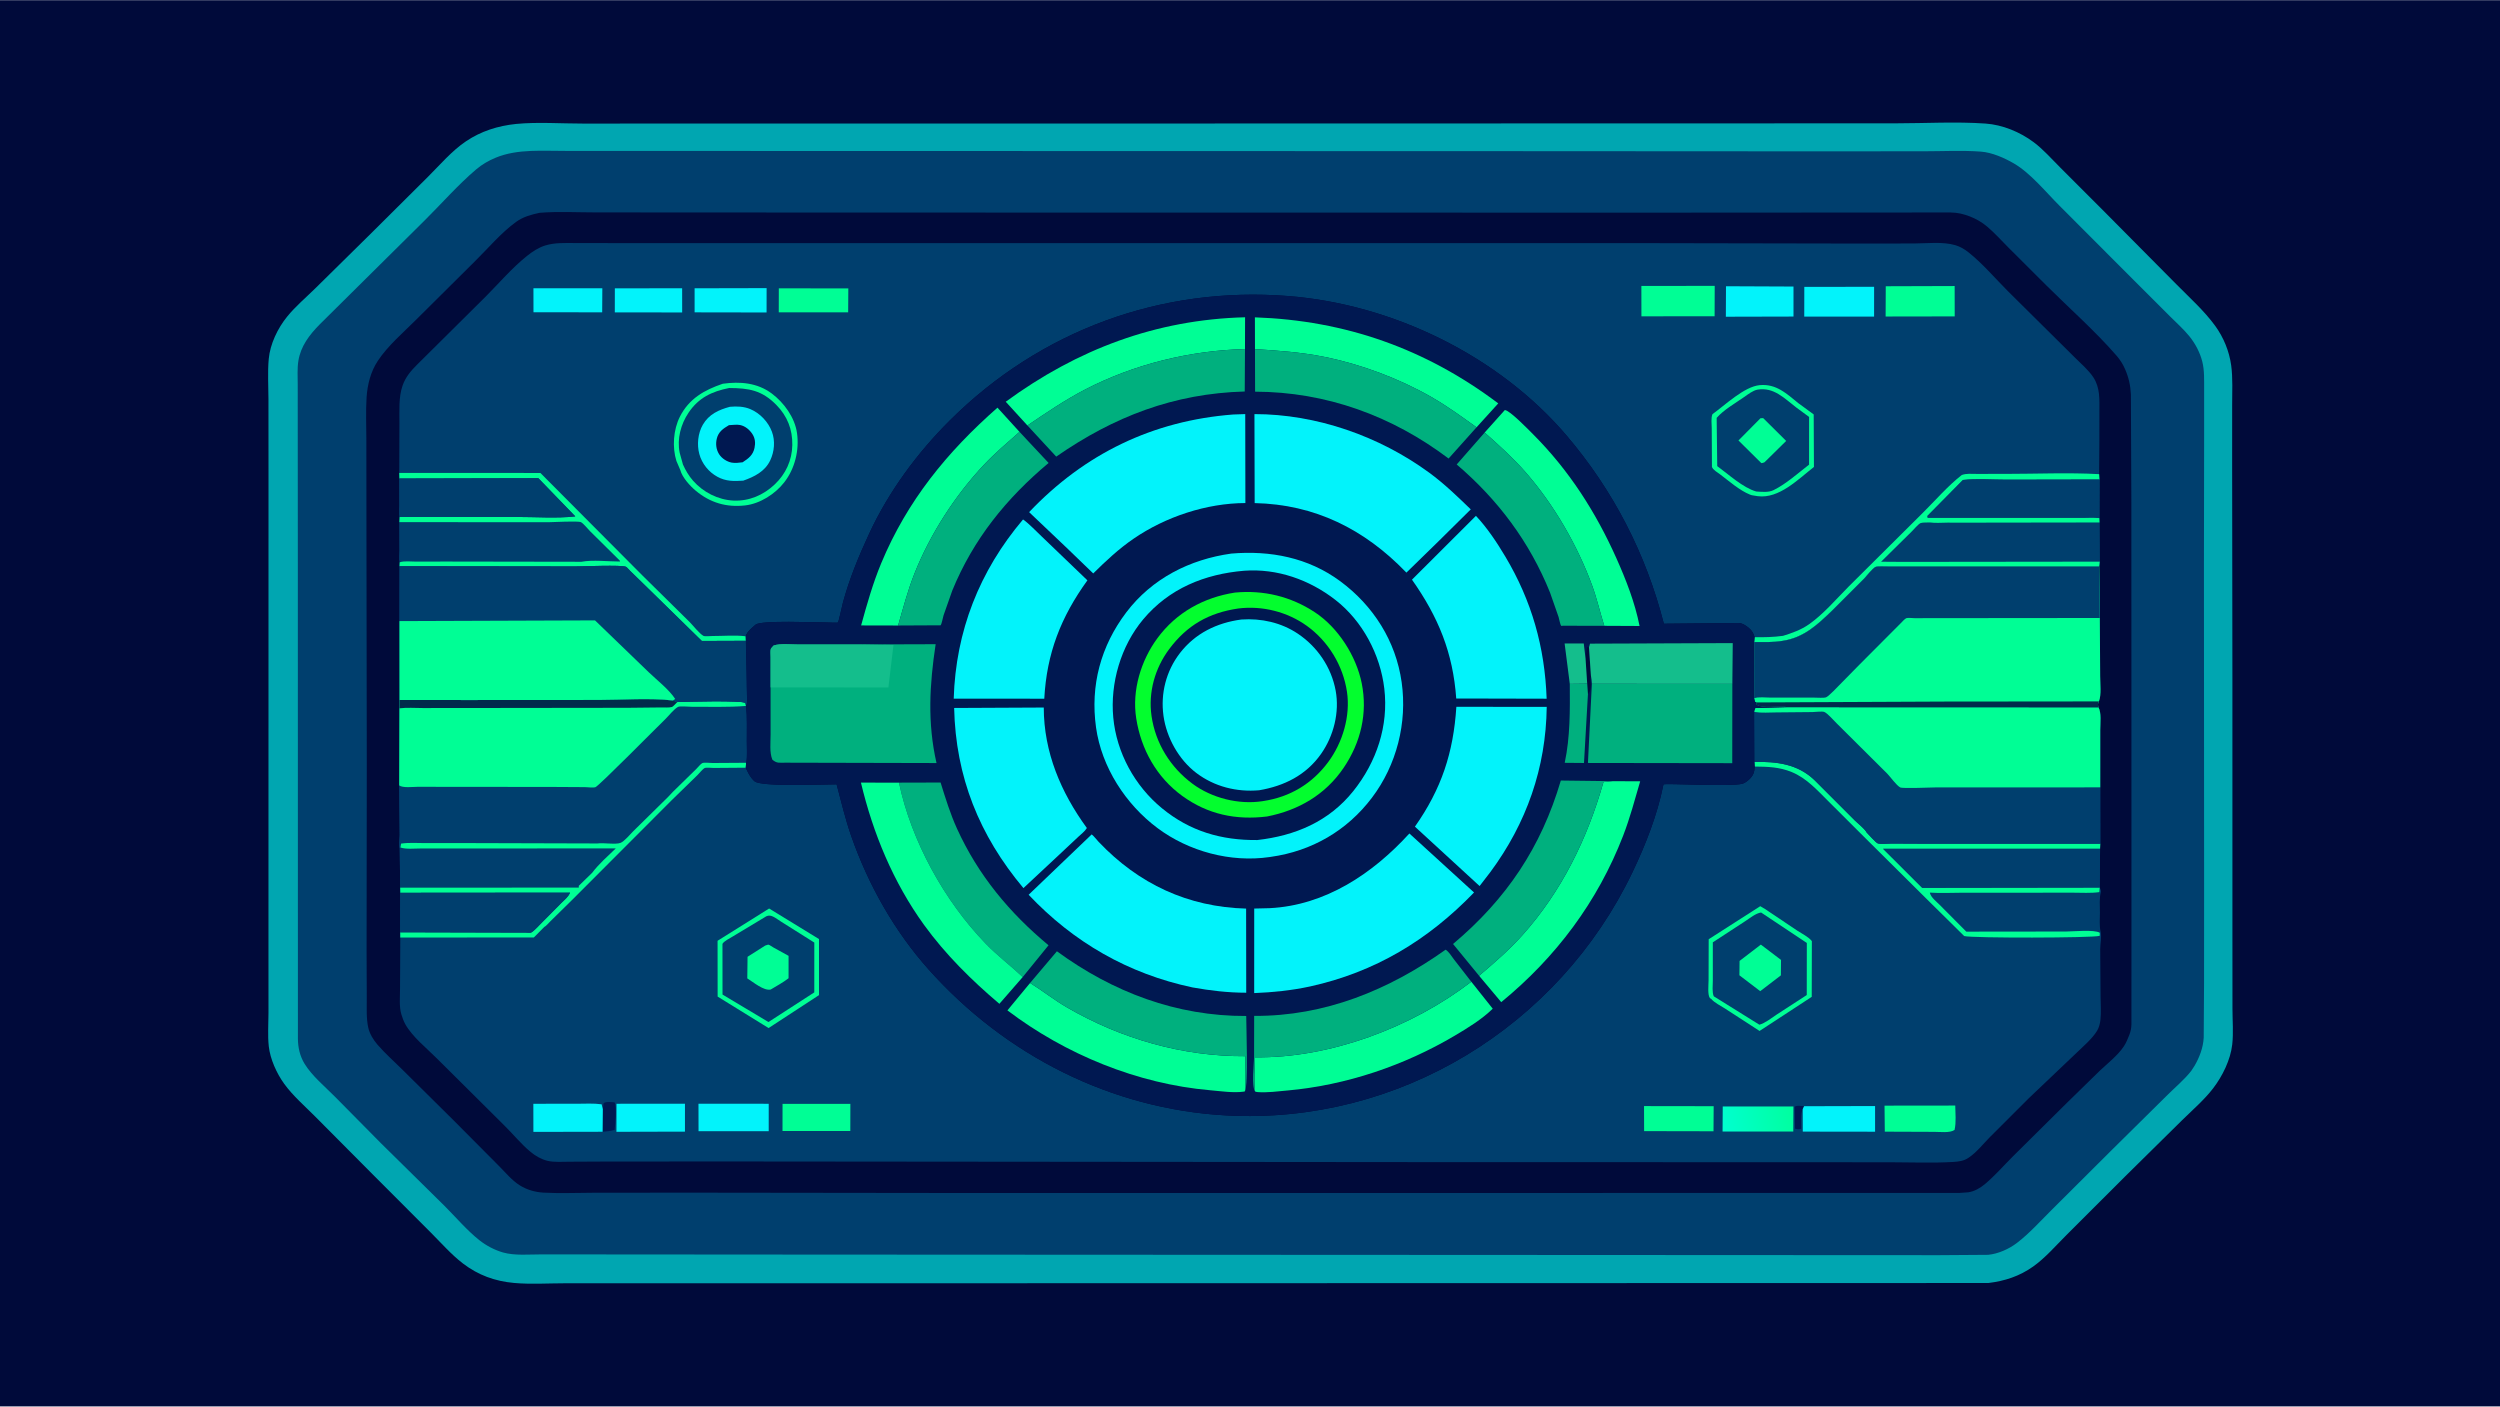 <svg version="1.1" xmlns="http://www.w3.org/2000/svg" style="display: block;" viewBox="0 0 2048 1152" width="1820" height="1024">
<defs>
	<linearGradient id="Gradient1" gradientUnits="userSpaceOnUse" x1="1467.26" y1="910.245" x2="1412.74" y2="921.755">
		<stop class="stop0" offset="0" stop-opacity="1" stop-color="rgb(0,255,160)"/>
		<stop class="stop1" offset="1" stop-opacity="1" stop-color="rgb(0,255,206)"/>
	</linearGradient>
</defs>
<path transform="translate(0,0)" fill="rgb(0,10,58)" d="M -0 -0 L 2048 0 L 2048 1152 L -0 1152 L -0 -0 z"/>
<path transform="translate(0,0)" fill="rgb(0,166,177)" d="M 422.771 101.391 C 440.429 99.684 459.744 101.112 477.587 101.096 L 590.997 101.058 L 954.023 101.041 L 1407.37 100.933 L 1552.8 100.892 C 1576.99 100.88 1602.41 99.387 1626.48 101.075 C 1640.52 102.059 1654.8 107.983 1665.98 116.341 C 1673.84 122.22 1680.65 130.021 1687.61 136.956 L 1725.4 174.787 L 1782.76 232.616 C 1793.53 243.552 1805.75 254.46 1814.75 266.89 C 1821.6 276.349 1826.21 287.611 1827.79 299.182 C 1829.21 309.64 1828.58 320.942 1828.59 331.513 L 1828.58 383.685 L 1828.79 557.077 L 1828.8 766.399 L 1828.84 826.348 C 1828.85 835.846 1829.7 846.032 1828.66 855.425 C 1827.25 868.088 1820.65 881.449 1812.95 891.475 C 1805.76 900.848 1796.06 909.174 1787.64 917.471 L 1741.22 963.283 L 1692.89 1011.55 C 1684.23 1020.18 1675.51 1030.36 1665.52 1037.43 C 1654.28 1045.39 1642.35 1049.25 1628.84 1050.91 L 808.955 1051.09 L 545.498 1051.11 L 462.797 1051.12 C 449.165 1051.13 434.736 1052.08 421.179 1050.86 C 405.436 1049.44 391.753 1044.48 379.184 1034.86 C 369.771 1027.66 361.353 1018.01 352.959 1009.63 L 305.502 962.098 L 258.43 914.755 C 249.911 906.161 239.855 897.474 232.767 887.656 C 226.613 879.132 221.327 867.457 220.182 857 C 219.205 848.079 219.942 838.466 219.938 829.456 L 219.925 775.104 L 219.942 595.788 L 219.956 389.905 L 219.916 326.842 C 219.902 316.088 219.166 304.677 220.143 293.984 C 221.277 281.579 227.494 268.783 235.233 259.234 C 242.052 250.819 250.674 243.57 258.393 235.977 L 304.275 190.747 L 350.664 144.627 C 360.501 134.811 370.136 123.432 381.677 115.648 C 394.11 107.262 407.939 102.94 422.771 101.391 z"/>
<path transform="translate(0,0)" fill="rgb(0,63,110)" d="M 464.929 123.496 L 1222.74 123.68 L 1486.93 123.838 L 1576.42 123.784 C 1591.67 123.779 1607.68 122.909 1622.88 124.076 C 1631.96 124.774 1642.05 129.251 1649.8 133.759 C 1663.5 141.73 1676.04 157.329 1687.26 168.515 L 1748.49 229.878 L 1777.62 258.982 C 1782.91 264.28 1788.86 269.54 1793.56 275.359 C 1798.41 281.363 1802.2 288.56 1804.11 296.056 C 1805.98 303.428 1805.57 311.313 1805.63 318.872 L 1805.63 355.321 L 1805.47 463.222 L 1805.61 723.623 L 1805.56 805.386 L 1805.28 849.906 C 1804.85 858.052 1801.84 865.977 1797.77 872.978 L 1795.02 877.184 C 1789.5 884.238 1781.92 890.546 1775.55 896.896 L 1730.08 941.834 L 1680.44 991.293 C 1671.37 1000.3 1662.35 1010.4 1652.18 1018.14 C 1645.65 1023.11 1636.85 1027.01 1628.65 1027.81 L 1588.5 1028.1 L 666.16 1027.62 L 496.879 1027.49 L 443.889 1027.45 C 433.835 1027.42 421.629 1028.66 411.993 1025.86 C 405.134 1023.87 398.356 1020.3 392.747 1015.87 C 382.661 1007.91 373.365 996.932 364.211 987.784 L 311.933 936.252 L 274.403 898.287 C 266.172 889.982 255.61 881.251 249.531 871.35 C 245.702 865.113 244.095 858.046 244.044 850.781 L 243.985 460.316 L 243.906 346.764 L 243.891 314.817 C 243.89 308.53 243.427 301.755 244.416 295.543 C 246.356 283.353 253.541 274.093 261.943 265.564 L 347.54 180.763 C 361.53 166.94 375.228 151.19 390.181 138.538 C 394.913 134.534 400.218 131.486 405.934 129.102 C 424.215 121.477 445.402 123.641 464.929 123.496 z"/>
<path transform="translate(0,0)" fill="rgb(0,10,58)" d="M 442.004 174.198 C 456.884 172.946 472.444 173.849 487.389 173.857 L 575.304 173.924 L 848.575 174.007 L 1354.33 174.068 L 1597.94 173.921 C 1603.7 174.007 1608.38 175.13 1613.74 177.172 C 1618.7 179.061 1623.68 181.964 1627.75 185.383 C 1633.88 190.541 1639.5 196.856 1645.17 202.535 L 1676.46 233.754 C 1695.4 252.599 1716.35 271.03 1733.84 291.184 C 1736.83 294.626 1739.01 298.054 1740.84 302.227 C 1743.75 308.85 1745.32 315.714 1745.63 322.939 L 1746.01 410.997 L 1746.06 576.861 L 1746.09 752.091 L 1746.06 839.164 C 1745.96 842.199 1745.46 844.879 1744.32 847.706 C 1743.02 850.917 1741.82 854.066 1739.89 856.97 C 1734.83 864.577 1726.7 870.811 1720.07 877.069 L 1693.18 903.353 L 1649.06 947.077 C 1641.55 954.564 1634.28 962.958 1626.18 969.77 C 1622.28 973.044 1617.6 975.792 1612.5 976.592 L 1605.25 977.107 L 802.679 977.192 L 567.174 976.894 L 486.699 976.954 C 473.033 976.959 459.008 977.626 445.375 976.872 C 438.441 976.489 431.854 974.634 425.923 970.965 C 419.324 966.883 413.992 960.229 408.511 954.791 L 371.372 917.443 L 329.684 876.152 C 322.906 869.419 315.427 862.798 309.183 855.586 C 305.837 851.72 302.762 846.666 301.66 841.646 C 299.965 833.925 300.506 825.239 300.457 817.358 L 300.306 778.936 L 300.474 626.071 L 300.183 423.685 L 300.122 360.033 C 300.121 348.59 299.568 336.81 300.304 325.401 C 300.981 314.897 303.663 304.27 309.548 295.41 C 317.732 283.086 329.972 272.657 340.412 262.233 L 388.745 214.224 C 399.73 203.461 410.386 190.588 422.842 181.601 C 428.589 177.455 435.194 175.642 442.004 174.198 z"/>
<path transform="translate(0,0)" fill="rgb(0,63,110)" d="M 327.289 573.289 L 383.902 573.331 L 490.466 573.264 C 510.091 573.261 531.859 571.45 551.304 573.699 L 554.835 574.972 C 562.072 574.599 607.958 573.432 610.729 575.724 L 611.12 578.162 C 612.033 587.84 611.696 597.689 611.688 607.409 C 611.684 613.043 612.254 619.215 611.221 624.732 L 610.913 628.76 C 612.724 632.734 614.418 636.42 617.651 639.447 L 618.097 639.859 C 623.173 644.607 675.138 642.398 685.34 642.383 C 689.117 656.574 692.503 670.963 697.358 684.845 C 711.254 724.582 732.687 762.656 760.775 794.102 C 823.458 864.278 910.195 908.474 1004.56 913.621 C 1145.32 921.299 1276.65 841.171 1337.34 714.326 C 1348.02 691.989 1357.69 667.391 1362.58 643.068 C 1362.62 642.865 1362.55 642.603 1362.7 642.459 C 1363.87 641.329 1418.08 644.546 1427.42 641.883 C 1429.38 641.326 1431.49 639.688 1432.96 638.316 C 1436.31 635.193 1437.31 632.298 1437.43 627.817 L 1437.22 624.029 L 1437.02 583.035 C 1437.07 581.78 1437.46 580.985 1438 579.863 L 1464.03 579.155 L 1718.97 579.246 C 1721.67 583.47 1720.49 592.581 1720.52 597.812 L 1720.51 644.867 L 1720.57 691.065 L 1720.37 695.196 L 1720.08 726.935 C 1720.49 728.036 1721.36 729.468 1721.04 730.588 C 1719.63 735.614 1720.27 741.962 1720.26 747.188 C 1720.25 752.306 1719.65 758.314 1720.85 763.291 C 1721.81 767.253 1720.46 773.28 1720.49 777.624 L 1720.78 816.145 C 1720.82 822.368 1721.36 829.188 1720.68 835.328 C 1720.34 838.413 1719.48 841.783 1717.83 844.44 C 1713.69 851.093 1706.7 856.884 1701.1 862.346 L 1661.93 899.603 L 1630.14 931.357 C 1624.88 936.702 1619.2 943.875 1613 948.046 L 1612.49 948.398 C 1608.7 950.968 1604.37 951.472 1599.91 951.735 C 1583 952.734 1565.62 951.985 1548.64 951.979 L 1453.86 951.928 L 1164.8 951.861 L 608.442 951.345 L 500.183 951.374 L 466.84 951.538 C 461.177 951.556 453.995 952.12 448.507 950.801 C 443.5 949.598 438.681 946.815 434.738 943.568 C 426.934 937.141 420.439 928.993 413.216 921.906 L 358.038 867.075 C 349.691 858.675 337.799 849.261 332.022 838.888 C 330.612 836.355 329.695 833.689 328.832 830.935 C 326.835 824.557 327.725 816.135 327.713 809.417 L 327.924 767.886 L 327.897 763.601 L 327.978 731.228 L 327.847 727.048 L 327.456 694.834 C 326.486 692.679 327.438 686.643 327.439 683.997 L 327.031 643.248 L 327.212 580.129 L 327.289 573.289 z"/>
<path transform="translate(0,0)" fill="rgb(0,24,81)" d="M 1476.79 908.409 C 1474.83 912.767 1475.58 919.699 1475.5 924.49 C 1473.57 925.232 1472.49 924.972 1470.51 924.5 L 1470.18 906.5 C 1472.38 905.116 1475.35 905.911 1477.92 906.073 L 1476.79 908.409 z"/>
<path transform="translate(0,0)" fill="rgb(0,24,81)" d="M 493.826 908.421 L 494.51 903.5 C 497.053 902.019 500.641 902.747 503.5 902.91 C 505.444 907.099 504.075 920.641 503.49 925.5 C 500.317 926.487 496.94 926.664 493.648 926.994 L 493.826 908.421 z"/>
<path transform="translate(0,0)" fill="rgb(0,254,149)" d="M 1346.79 905.969 L 1403.84 906.056 L 1403.71 926.588 L 1346.86 926.474 L 1346.79 905.969 z"/>
<path transform="translate(0,0)" fill="url(#Gradient1)" d="M 1411.27 906.301 L 1469.18 906.267 L 1469.06 926.791 L 1411.12 926.832 L 1411.27 906.301 z"/>
<path transform="translate(0,0)" fill="rgb(2,243,251)" d="M 1477.92 906.073 L 1536.06 905.927 L 1536.07 926.958 L 1476.83 926.873 L 1476.79 908.409 L 1477.92 906.073 z"/>
<path transform="translate(0,0)" fill="rgb(0,254,149)" d="M 641.061 904.154 L 696.625 904.13 L 696.583 926.395 L 641.028 926.378 L 641.061 904.154 z"/>
<path transform="translate(0,0)" fill="rgb(0,254,149)" d="M 1543.81 905.604 L 1601.75 905.534 C 1601.85 911.998 1602.6 919.174 1601.18 925.5 C 1597.27 928.167 1589.39 927.061 1584.51 927.074 L 1544.02 926.919 L 1543.81 905.604 z"/>
<path transform="translate(0,0)" fill="rgb(2,243,251)" d="M 505.033 904.068 L 561.128 904.026 L 561.116 926.894 L 504.99 927.032 L 505.033 904.068 z"/>
<path transform="translate(0,0)" fill="rgb(2,243,251)" d="M 572.191 904.034 L 629.737 904.068 L 629.724 926.559 L 572.242 926.556 L 572.191 904.034 z"/>
<path transform="translate(0,0)" fill="rgb(2,243,251)" d="M 493.648 926.994 L 436.958 927.105 L 436.911 904.07 L 472.53 904.051 C 479.179 904.053 486.259 903.569 492.839 904.5 L 493.826 908.421 L 493.648 926.994 z"/>
<path transform="translate(0,0)" fill="rgb(0,254,149)" d="M 1437.22 624.029 C 1455.45 623.678 1472.68 625.67 1486.5 639.007 L 1519.31 671.824 C 1521.82 674.347 1527.73 678.903 1529.21 681.931 C 1530.76 683.432 1536.9 690.471 1538.4 690.835 C 1541.45 691.576 1546.33 690.896 1549.64 690.917 L 1579.71 691.061 L 1720.57 691.065 L 1720.37 695.196 L 1542.63 695.18 L 1574.66 727.145 L 1720.08 726.935 L 1719.75 730.69 C 1712.77 731.688 1705.14 731.132 1698.08 731.141 L 1660.2 731.169 L 1607.65 731.178 C 1598.86 731.178 1589.7 731.713 1580.95 731.085 L 1581.04 731.562 C 1581.89 735.043 1586.48 738.584 1588.96 741.099 L 1610.8 763.067 L 1692.24 762.97 C 1698.13 762.963 1715.73 761.173 1720.16 764 L 1720.06 766.5 C 1714.68 768.288 1615.05 768.434 1609.07 766.676 L 1577.79 735.787 L 1526.9 685.273 L 1497.55 655.997 C 1488.53 647.025 1479.81 637.258 1467.79 632.331 C 1457.59 628.151 1448.27 627.938 1437.43 627.817 L 1437.22 624.029 z"/>
<path transform="translate(0,0)" fill="rgb(0,63,110)" d="M 1720.08 726.935 L 1574.66 727.145 L 1542.63 695.18 L 1720.37 695.196 L 1720.08 726.935 z"/>
<path transform="translate(0,0)" fill="rgb(0,254,149)" d="M 630.068 744.113 L 670.922 769.139 L 670.941 815.061 L 629.621 842.045 L 587.888 816.262 L 587.835 770.543 L 630.068 744.113 z"/>
<path transform="translate(0,0)" fill="rgb(0,63,110)" d="M 627.738 750.5 C 628.489 750.225 628.709 750.111 629.56 749.965 C 632.684 749.426 637.161 753.191 639.871 754.872 L 667.081 772.009 L 667.064 812.816 L 629.523 837.106 L 591.892 814.609 L 591.84 773.067 C 593.141 770.76 597.887 768.54 600.144 767.105 L 627.738 750.5 z"/>
<path transform="translate(0,0)" fill="rgb(0,254,149)" d="M 626.816 774.5 C 627.38 774.339 629.033 773.659 629.52 773.729 C 630.307 773.842 632.675 775.527 633.5 775.986 L 646.002 782.885 L 645.991 801.225 C 641.47 804.75 636.237 807.543 631.328 810.5 C 625.724 811.718 617.127 804.447 612.179 801.357 L 612.396 783.657 L 626.816 774.5 z"/>
<path transform="translate(0,0)" fill="rgb(0,254,149)" d="M 1401.84 818.163 C 1401.39 817.939 1401.22 817.89 1400.83 817.484 C 1398.68 815.256 1399.65 806.288 1399.66 803.065 L 1399.76 769.279 L 1442 742.209 L 1445.94 744.537 L 1472.39 762.278 C 1475.99 764.644 1481.67 767.409 1484.27 770.812 L 1484.17 816.473 L 1441.43 844.424 L 1413 825.985 C 1409.71 823.859 1404.25 821.186 1401.84 818.163 z"/>
<path transform="translate(0,0)" fill="rgb(0,63,110)" d="M 1442.69 747.387 L 1480.15 772.328 L 1480.09 814.997 L 1455.52 830.952 C 1451.47 833.647 1445.96 838.072 1441.28 839.302 L 1403.91 816.029 C 1402.42 812.731 1403.16 806.873 1403.15 803.158 L 1403.14 771.815 L 1429.77 754.435 C 1433.53 751.991 1438.22 748.035 1442.69 747.387 z"/>
<path transform="translate(0,0)" fill="rgb(0,254,149)" d="M 1442.49 773.676 L 1459.01 786.211 L 1458.9 798.875 L 1441.97 811.824 L 1424.92 798.823 L 1425.06 787.043 L 1442.49 773.676 z"/>
<path transform="translate(0,0)" fill="rgb(0,63,110)" d="M 1718.97 579.246 C 1721.67 583.47 1720.49 592.581 1720.52 597.812 L 1720.51 644.867 L 1720.57 691.065 L 1579.71 691.061 L 1549.64 690.917 C 1546.33 690.896 1541.45 691.576 1538.4 690.835 C 1536.9 690.471 1530.76 683.432 1529.21 681.931 C 1527.73 678.903 1521.82 674.347 1519.31 671.824 L 1486.5 639.007 C 1472.68 625.67 1455.45 623.678 1437.22 624.029 L 1437.02 583.035 C 1437.07 581.78 1437.46 580.985 1438 579.863 L 1464.03 579.155 L 1718.97 579.246 z"/>
<path transform="translate(0,0)" fill="rgb(0,254,149)" d="M 1718.97 579.246 C 1721.67 583.47 1720.49 592.581 1720.52 597.812 L 1720.51 644.867 L 1586.13 644.895 C 1582.28 644.896 1558.71 645.99 1556.63 644.901 C 1553.64 643.338 1548.61 636.309 1546.09 633.682 L 1504.88 592.7 C 1502.27 590.229 1497.37 584.321 1494.44 583.084 C 1492.84 582.41 1486.73 583.166 1484.77 583.186 L 1455.19 583.469 C 1449.48 583.516 1443.32 584.038 1437.69 583.151 L 1437.02 583.035 C 1437.07 581.78 1437.46 580.985 1438 579.863 L 1464.03 579.155 L 1718.97 579.246 z"/>
<path transform="translate(0,0)" fill="rgb(0,63,110)" d="M 327.289 573.289 L 383.902 573.331 L 490.466 573.264 C 510.091 573.261 531.859 571.45 551.304 573.699 L 554.835 574.972 C 562.072 574.599 607.958 573.432 610.729 575.724 L 611.12 578.162 C 612.033 587.84 611.696 597.689 611.688 607.409 C 611.684 613.043 612.254 619.215 611.221 624.732 L 610.913 628.76 L 584.659 628.963 C 583.148 628.975 578.539 628.48 577.308 629.02 C 575.723 629.715 572.869 633.346 571.404 634.775 L 550.316 655.328 L 469.648 736.12 L 450.88 754.583 C 449.863 755.543 447.047 758.831 445.851 759.233 L 437.337 767.835 L 327.924 767.886 L 327.897 763.601 L 327.978 731.228 L 327.847 727.048 L 327.456 694.834 C 326.486 692.679 327.438 686.643 327.439 683.997 L 327.031 643.248 L 327.212 580.129 L 327.289 573.289 z"/>
<path transform="translate(0,0)" fill="rgb(0,254,149)" d="M 547.174 652.834 L 551.281 648.477 L 570.383 629.809 C 571.398 628.822 574.177 625.42 575.353 624.973 C 577.08 624.316 581.653 624.931 583.798 624.916 L 611.221 624.732 L 610.913 628.76 L 584.659 628.963 C 583.148 628.975 578.539 628.48 577.308 629.02 C 575.723 629.715 572.869 633.346 571.404 634.775 L 550.316 655.328 L 469.648 736.12 L 450.88 754.583 C 449.863 755.543 447.047 758.831 445.851 759.233 L 437.337 767.835 L 327.924 767.886 L 327.897 763.601 L 414.828 763.829 L 430.624 763.853 C 431.559 763.854 434.419 764.171 435.028 763.86 C 437.686 762.504 441.364 758.016 443.694 755.866 L 459.859 739.567 C 462.342 737.093 465.733 734.428 466.961 731.103 L 327.978 731.228 L 327.847 727.048 L 474.143 726.985 L 474.129 725.526 L 485.076 714.875 C 490.481 707.635 497.993 701.161 504.467 694.841 L 378.948 694.946 L 344.651 694.93 C 339.445 694.924 332.984 695.739 328.008 694.152 L 328.547 690.947 C 334.955 689.978 341.978 690.525 348.461 690.521 L 384.704 690.512 L 489.516 690.819 C 494.343 690.075 504.189 691.921 508.306 690.346 C 511.478 689.132 516.261 683.255 518.667 680.884 L 547.174 652.834 z"/>
<path transform="translate(0,0)" fill="rgb(0,63,110)" d="M 327.978 731.228 L 466.961 731.103 C 465.733 734.428 462.342 737.093 459.859 739.567 L 443.694 755.866 C 441.364 758.016 437.686 762.504 435.028 763.86 C 434.419 764.171 431.559 763.854 430.624 763.853 L 414.828 763.829 L 327.897 763.601 L 327.978 731.228 z"/>
<path transform="translate(0,0)" fill="rgb(0,254,149)" d="M 327.289 573.289 L 383.902 573.331 L 490.466 573.264 C 510.091 573.261 531.859 571.45 551.304 573.699 L 554.835 574.972 C 562.072 574.599 607.958 573.432 610.729 575.724 L 611.12 578.162 C 596.424 579.372 581.3 578.772 566.548 578.848 C 564.571 578.858 556.994 578.179 555.54 578.902 C 552.254 580.537 547.711 586.408 544.818 589.189 C 538.059 595.686 490.507 643.896 487.758 644.731 C 485.803 645.325 481.327 644.69 479.164 644.677 L 452.515 644.522 L 342.057 644.42 C 338.151 644.434 329.945 645.503 327.031 643.248 L 327.212 580.129 L 327.289 573.289 z"/>
<path transform="translate(0,0)" fill="rgb(1,43,76)" d="M 327.289 573.289 L 383.902 573.331 L 490.466 573.264 C 510.091 573.261 531.859 571.45 551.304 573.699 L 554.835 574.972 C 553.944 575.803 551.461 578.701 550.5 579.015 C 548.283 579.741 543.75 579.322 541.325 579.397 L 514.294 579.689 L 384.187 579.86 L 346.307 579.886 C 340.114 579.891 333.341 579.339 327.212 580.129 L 327.289 573.289 z"/>
<path transform="translate(0,0)" fill="rgb(0,63,110)" d="M 327.075 387.277 L 327.209 346.531 C 327.26 336.572 326.452 325.304 329.767 315.793 C 332.324 308.456 336.691 303.554 342.068 298.194 L 397.685 243.01 C 408.688 231.941 419.595 219.203 431.761 209.479 C 436.164 205.96 441.305 202.576 446.748 200.926 C 454.599 198.546 462.493 198.954 470.59 198.959 L 502.439 199.013 L 1348.54 199.039 L 1521.3 199.377 L 1567.98 199.323 C 1578.71 199.244 1591.48 197.691 1601.82 200.712 C 1605.79 201.87 1609.34 203.995 1612.57 206.548 C 1624.08 215.669 1634.51 227.989 1644.92 238.418 L 1699.87 292.883 C 1704.87 297.898 1711.09 303.145 1714.93 309.068 C 1720.54 317.718 1719.82 327.204 1719.83 337.047 L 1719.81 361.615 L 1719.59 388.288 L 1719.84 392.676 L 1719.76 424.284 L 1719.89 427.864 L 1720.09 459.969 L 1719.68 463.947 L 1720.16 506.117 L 1720.46 553.92 C 1720.46 559.812 1721.59 569.081 1719.44 574.45 C 1718.41 576.596 1718.62 576.976 1718.97 579.246 L 1464.03 579.155 C 1457.09 577.555 1444.59 580.879 1438.87 577.201 L 1438.75 575.292 L 1437.64 574.717 L 1436.98 571.932 L 1437.05 525.863 L 1437.37 521.85 C 1436.64 519.366 1435.8 517.471 1434.02 515.585 C 1431.79 513.203 1427.58 510.235 1424.23 510.211 L 1363.04 510.819 C 1348.39 453.579 1321.68 401.706 1283.39 356.716 C 1227.69 291.275 1140.59 249.051 1055.29 242.366 C 951.146 234.206 852.224 270.557 778.195 344.191 C 751.388 370.855 727.984 402.581 712.046 436.986 C 703.544 455.341 695.83 473.949 690.528 493.507 C 689.974 495.549 687.037 509.39 686.408 509.845 C 685.946 510.178 678.843 509.794 677.851 509.788 C 667.641 509.725 623.249 507.858 619.007 511.573 C 615.841 514.346 612.223 516.948 610.877 521.099 L 611.011 524.794 L 611.75 565.632 C 611.762 568.642 612.599 575.589 611.12 578.162 L 610.729 575.724 C 607.958 573.432 562.072 574.599 554.835 574.972 L 551.304 573.699 C 531.859 571.45 510.091 573.261 490.466 573.264 L 383.902 573.331 L 327.289 573.289 L 327.244 508.666 L 327.291 463.667 L 327.435 460.49 C 326.733 457.834 327.293 453.579 327.279 450.772 L 327.174 427.584 L 327.401 423.308 C 326.762 420.731 327.29 416.739 327.282 414.03 L 327.221 391.824 L 327.075 387.277 z"/>
<path transform="translate(0,0)" fill="rgb(2,243,251)" d="M 503.681 236.06 L 558.812 236.009 L 558.834 255.813 L 503.644 255.781 L 503.681 236.06 z"/>
<path transform="translate(0,0)" fill="rgb(2,243,251)" d="M 436.991 236.01 L 493.435 235.99 L 493.312 255.719 L 437.029 255.652 L 436.991 236.01 z"/>
<path transform="translate(0,0)" fill="rgb(0,254,149)" d="M 638.005 236.067 L 694.948 236.115 L 694.815 255.707 L 637.956 255.73 L 638.005 236.067 z"/>
<path transform="translate(0,0)" fill="rgb(2,243,251)" d="M 569.022 236.026 L 628.009 235.892 L 627.979 255.84 L 569.017 255.74 L 569.022 236.026 z"/>
<path transform="translate(0,0)" fill="rgb(2,243,251)" d="M 1413.93 234.346 L 1469.23 234.594 L 1469.23 259.182 L 1413.81 259.319 L 1413.93 234.346 z"/>
<path transform="translate(0,0)" fill="rgb(2,243,251)" d="M 1478.09 234.858 L 1535.27 234.817 L 1535.25 259.201 L 1478.04 259.211 L 1478.09 234.858 z"/>
<path transform="translate(0,0)" fill="rgb(0,254,149)" d="M 1544.81 234.356 L 1601.25 234.173 L 1601.3 259.051 L 1544.7 259.145 L 1544.81 234.356 z"/>
<path transform="translate(0,0)" fill="rgb(0,254,149)" d="M 1344.61 234.105 L 1404.69 234.046 L 1404.61 258.941 L 1344.65 258.985 L 1344.61 234.105 z"/>
<path transform="translate(0,0)" fill="rgb(0,254,149)" d="M 1434.97 405.524 L 1433.59 405.049 C 1425.04 401.593 1416.66 394.162 1409.25 388.57 C 1407.07 386.925 1403.53 384.968 1402.43 382.458 L 1402.26 350.796 C 1402.25 347.509 1401.52 341.982 1402.87 339.111 C 1413.15 331.767 1428.81 316.581 1441.51 315.376 C 1455.04 314.093 1463.52 322.27 1473.27 330.195 L 1485.78 339.36 L 1485.98 382.398 C 1473 392.485 1457.5 408.561 1439.96 406.337 L 1434.97 405.524 z"/>
<path transform="translate(0,0)" fill="rgb(0,63,110)" d="M 1438.73 402.51 C 1427.68 399.341 1416.05 388.44 1406.76 381.72 L 1406.29 342.179 C 1411.9 335.697 1421.65 330.105 1428.74 325.155 C 1431.89 322.96 1436.07 319.662 1439.86 319.035 C 1453.09 316.854 1461.8 326.219 1471.5 333.673 L 1482.01 341.41 L 1481.98 380.495 C 1472.76 387.607 1463.36 396.195 1452.93 401.363 C 1448.68 403.472 1443.35 402.74 1438.73 402.51 z"/>
<path transform="translate(0,0)" fill="rgb(0,254,149)" d="M 1442.16 342.5 L 1444.39 342.371 L 1463.24 361.073 L 1445.5 378.531 C 1444.61 379.043 1443.9 379.097 1442.9 379.259 L 1424.15 360.69 L 1442.16 342.5 z"/>
<path transform="translate(0,0)" fill="rgb(0,254,149)" d="M 592.1 314.217 C 606.216 312.267 620.337 313.359 632.187 322.19 C 642.276 329.709 651.091 341.911 652.892 354.5 C 654.899 368.531 651.244 383.654 642.528 394.9 C 635.065 404.53 622.637 412.512 610.384 413.897 C 595.155 415.618 581.896 411.789 570.009 401.909 C 565.265 397.966 558.878 390.947 557.277 384.869 L 554.121 377.5 C 550.576 366.286 551.612 351.833 556.912 341.323 C 564.427 326.424 576.896 319.394 592.1 314.217 z"/>
<path transform="translate(0,0)" fill="rgb(0,63,110)" d="M 597.28 317.717 C 613.397 317.832 624.025 319.455 635.925 331.531 C 644.997 340.737 649.277 351.677 649.057 364.438 C 648.84 376.968 643.704 388.132 634.575 396.76 C 625.381 405.448 613.64 410.515 600.913 409.929 C 588.235 409.346 576.034 403.118 567.691 393.587 C 564.271 389.68 561.602 385.143 559.48 380.422 L 556.793 370.747 C 554.507 359.438 557.693 347.395 564.066 337.931 C 572.382 325.582 583.226 320.548 597.28 317.717 z"/>
<path transform="translate(0,0)" fill="rgb(2,243,251)" d="M 597.952 333.097 C 603.611 332.606 609.379 332.776 614.672 335.007 C 622.605 338.353 629.355 345.474 632.363 353.531 C 635.174 361.061 634.375 369.811 630.972 377 C 626.64 386.151 617.905 390.425 608.875 393.613 C 601.199 394.13 594.735 394.25 587.731 390.454 C 580.52 386.547 575.028 379.708 572.877 371.778 C 570.797 364.108 571.745 354.722 575.741 347.829 C 580.742 339.202 588.752 335.575 597.952 333.097 z"/>
<path transform="translate(0,0)" fill="rgb(0,24,81)" d="M 597.15 348.155 C 600.085 348.085 603.414 347.448 606.296 348.04 C 610.481 348.899 614.028 351.875 616.329 355.394 C 618.633 358.917 618.954 362.736 618.104 366.76 C 616.855 372.675 613.202 375.419 608.35 378.565 C 605.498 378.886 602.328 379.364 599.483 378.846 C 595.467 378.116 591.29 375.402 589.097 371.949 C 586.69 368.159 586.131 363.57 587.189 359.218 C 588.565 353.55 592.382 350.984 597.15 348.155 z"/>
<path transform="translate(0,0)" fill="rgb(0,63,110)" d="M 1607.08 388.996 C 1610.84 387.569 1615.19 388.094 1619.16 388.084 L 1642.84 388.07 C 1668.2 388.085 1694.31 386.86 1719.59 388.288 L 1719.84 392.676 L 1719.76 424.284 L 1719.89 427.864 L 1720.09 459.969 L 1719.68 463.947 L 1546.65 463.942 C 1544.52 464.021 1538.02 463.527 1536.4 464.318 C 1533.73 465.624 1529.37 471.526 1527.07 473.878 L 1501.12 499.827 C 1489.02 511.537 1477.69 522.296 1460.25 524.863 C 1452.69 526.172 1444.72 525.812 1437.05 525.863 L 1437.37 521.85 C 1445.29 521.964 1452.85 521.809 1460.71 520.724 C 1468.23 518.373 1475.38 515.875 1481.9 511.301 C 1493.79 502.952 1504.09 490.787 1514.33 480.455 L 1575.1 420.051 C 1585.4 409.834 1595.66 397.893 1607.08 388.996 z"/>
<path transform="translate(0,0)" fill="rgb(0,254,149)" d="M 1607.08 388.996 C 1610.84 387.569 1615.19 388.094 1619.16 388.084 L 1642.84 388.07 C 1668.2 388.085 1694.31 386.86 1719.59 388.288 L 1719.84 392.676 L 1643.74 392.821 C 1632.15 392.83 1619.52 391.848 1608.05 393.055 L 1578.97 422.493 L 1579.14 423.998 L 1679.05 423.961 L 1706.11 424.011 C 1710.4 424.029 1715.57 423.518 1719.76 424.284 L 1719.89 427.864 L 1623.01 428.007 L 1595.32 427.999 C 1590.81 427.997 1585.55 428.515 1581.12 427.857 C 1579.09 427.991 1575.11 427.699 1573.34 428.373 C 1571.62 429.031 1567.52 433.856 1565.97 435.379 L 1540.98 460.028 L 1559.48 460.156 L 1720.09 459.969 L 1719.68 463.947 L 1546.65 463.942 C 1544.52 464.021 1538.02 463.527 1536.4 464.318 C 1533.73 465.624 1529.37 471.526 1527.07 473.878 L 1501.12 499.827 C 1489.02 511.537 1477.69 522.296 1460.25 524.863 C 1452.69 526.172 1444.72 525.812 1437.05 525.863 L 1437.37 521.85 C 1445.29 521.964 1452.85 521.809 1460.71 520.724 C 1468.23 518.373 1475.38 515.875 1481.9 511.301 C 1493.79 502.952 1504.09 490.787 1514.33 480.455 L 1575.1 420.051 C 1585.4 409.834 1595.66 397.893 1607.08 388.996 z"/>
<path transform="translate(0,0)" fill="rgb(0,63,110)" d="M 1608.05 393.055 C 1619.52 391.848 1632.15 392.83 1643.74 392.821 L 1719.84 392.676 L 1719.76 424.284 C 1715.57 423.518 1710.4 424.029 1706.11 424.011 L 1679.05 423.961 L 1579.14 423.998 L 1578.97 422.493 L 1608.05 393.055 z"/>
<path transform="translate(0,0)" fill="rgb(0,63,110)" d="M 327.075 387.277 L 442.696 387.32 L 526.277 471.283 L 564.906 509.388 C 567.873 512.34 572.936 518.994 576.433 520.86 C 577.315 521.331 582.386 520.875 583.606 520.878 C 592.362 520.9 602.297 520.011 610.877 521.099 L 611.011 524.794 L 574.936 524.931 L 526.811 477.83 L 516.291 467.586 C 515.529 466.844 513.553 464.46 512.744 464.132 C 508.753 462.512 478.01 463.862 471.355 463.854 L 327.291 463.667 L 327.435 460.49 C 326.733 457.834 327.293 453.579 327.279 450.772 L 327.174 427.584 L 327.401 423.308 C 326.762 420.731 327.29 416.739 327.282 414.03 L 327.221 391.824 L 327.075 387.277 z"/>
<path transform="translate(0,0)" fill="rgb(0,254,149)" d="M 327.075 387.277 L 442.696 387.32 L 526.277 471.283 L 564.906 509.388 C 567.873 512.34 572.936 518.994 576.433 520.86 C 577.315 521.331 582.386 520.875 583.606 520.878 C 592.362 520.9 602.297 520.011 610.877 521.099 L 611.011 524.794 L 574.936 524.931 L 526.811 477.83 L 516.291 467.586 C 515.529 466.844 513.553 464.46 512.744 464.132 C 508.753 462.512 478.01 463.862 471.355 463.854 L 327.291 463.667 L 327.435 460.49 C 331.02 459.239 336.422 459.922 340.243 459.917 L 366.719 459.887 L 476.304 460.068 C 485.62 458.307 498.188 459.876 507.862 459.86 L 507.739 459.109 L 483.402 435.037 C 481.74 433.393 477.77 428.455 475.907 427.624 C 473.255 426.441 453.237 427.671 448.992 427.67 L 327.174 427.584 L 327.401 423.308 L 423.276 423.349 C 438.86 423.318 455.901 424.615 471.296 422.905 L 440.974 391.551 L 327.221 391.824 L 327.075 387.277 z"/>
<path transform="translate(0,0)" fill="rgb(0,63,110)" d="M 327.221 391.824 L 440.974 391.551 L 471.296 422.905 C 455.901 424.615 438.86 423.318 423.276 423.349 L 327.401 423.308 C 326.762 420.731 327.29 416.739 327.282 414.03 L 327.221 391.824 z"/>
<path transform="translate(0,0)" fill="rgb(0,63,110)" d="M 327.291 463.667 L 471.355 463.854 C 478.01 463.862 508.753 462.512 512.744 464.132 C 513.553 464.46 515.529 466.844 516.291 467.586 L 526.811 477.83 L 574.936 524.931 L 611.011 524.794 L 611.75 565.632 C 611.762 568.642 612.599 575.589 611.12 578.162 L 610.729 575.724 C 607.958 573.432 562.072 574.599 554.835 574.972 L 551.304 573.699 C 531.859 571.45 510.091 573.261 490.466 573.264 L 383.902 573.331 L 327.289 573.289 L 327.244 508.666 L 327.291 463.667 z"/>
<path transform="translate(0,0)" fill="rgb(0,254,149)" d="M 327.244 508.666 L 487.431 508.073 L 531.527 550.634 C 538.167 557.004 548.168 564.789 553.141 572.464 L 551.304 573.699 C 531.859 571.45 510.091 573.261 490.466 573.264 L 383.902 573.331 L 327.289 573.289 L 327.244 508.666 z"/>
<path transform="translate(0,0)" fill="rgb(0,254,149)" d="M 1719.68 463.947 L 1720.16 506.117 L 1720.46 553.92 C 1720.46 559.812 1721.59 569.081 1719.44 574.45 C 1718.41 576.596 1718.62 576.976 1718.97 579.246 L 1464.03 579.155 C 1457.09 577.555 1444.59 580.879 1438.87 577.201 L 1438.75 575.292 L 1437.64 574.717 L 1436.98 571.932 L 1437.05 525.863 C 1444.72 525.812 1452.69 526.172 1460.25 524.863 C 1477.69 522.296 1489.02 511.537 1501.12 499.827 L 1527.07 473.878 C 1529.37 471.526 1533.73 465.624 1536.4 464.318 C 1538.02 463.527 1544.52 464.021 1546.65 463.942 L 1719.68 463.947 z"/>
<path transform="translate(0,0)" fill="rgb(1,43,76)" d="M 1719.44 574.45 C 1718.41 576.596 1718.62 576.976 1718.97 579.246 L 1464.03 579.155 C 1457.09 577.555 1444.59 580.879 1438.87 577.201 L 1438.75 575.292 L 1592.75 574.582 L 1719.44 574.45 z"/>
<path transform="translate(0,0)" fill="rgb(0,63,110)" d="M 1719.68 463.947 L 1720.16 506.117 L 1591.2 506.244 L 1568.43 506.269 C 1566.94 506.271 1562.9 505.788 1561.64 506.276 C 1560.4 506.757 1558 509.493 1556.98 510.5 C 1539.9 527.475 1501.88 565.863 1501.87 566.099 C 1500.32 567.408 1497.73 570.305 1496 571.059 C 1494.28 571.808 1488.7 571.347 1486.5 571.359 L 1450.46 571.346 C 1446.89 571.346 1440.11 570.507 1436.98 571.932 L 1437.05 525.863 C 1444.72 525.812 1452.69 526.172 1460.25 524.863 C 1477.69 522.296 1489.02 511.537 1501.12 499.827 L 1527.07 473.878 C 1529.37 471.526 1533.73 465.624 1536.4 464.318 C 1538.02 463.527 1544.52 464.021 1546.65 463.942 L 1719.68 463.947 z"/>
<path transform="translate(0,0)" fill="rgb(0,24,81)" d="M 610.877 521.099 C 612.223 516.948 615.841 514.346 619.007 511.573 C 623.249 507.858 667.641 509.725 677.851 509.788 C 678.843 509.794 685.946 510.178 686.408 509.845 C 687.037 509.39 689.974 495.549 690.528 493.507 C 695.83 473.949 703.544 455.341 712.046 436.986 C 727.984 402.581 751.388 370.855 778.195 344.191 C 852.224 270.557 951.146 234.206 1055.29 242.366 C 1140.59 249.051 1227.69 291.275 1283.39 356.716 C 1321.68 401.706 1348.39 453.579 1363.04 510.819 L 1424.23 510.211 C 1427.58 510.235 1431.79 513.203 1434.02 515.585 C 1435.8 517.471 1436.64 519.366 1437.37 521.85 L 1437.05 525.863 L 1436.98 571.932 L 1437.64 574.717 L 1438.75 575.292 L 1438.87 577.201 C 1444.59 580.879 1457.09 577.555 1464.03 579.155 L 1438 579.863 C 1437.46 580.985 1437.07 581.78 1437.02 583.035 L 1437.22 624.029 L 1437.43 627.817 C 1437.31 632.298 1436.31 635.193 1432.96 638.316 C 1431.49 639.688 1429.38 641.326 1427.42 641.883 C 1418.08 644.546 1363.87 641.329 1362.7 642.459 C 1362.55 642.603 1362.62 642.865 1362.58 643.068 C 1357.69 667.391 1348.02 691.989 1337.34 714.326 C 1276.65 841.171 1145.32 921.299 1004.56 913.621 C 910.195 908.474 823.458 864.278 760.775 794.102 C 732.687 762.656 711.254 724.582 697.358 684.845 C 692.503 670.963 689.117 656.574 685.34 642.383 C 675.138 642.398 623.173 644.607 618.097 639.859 L 617.651 639.447 C 614.418 636.42 612.724 632.734 610.913 628.76 L 611.221 624.732 C 612.254 619.215 611.684 613.043 611.688 607.409 C 611.696 597.689 612.033 587.84 611.12 578.162 C 612.599 575.589 611.762 568.642 611.75 565.632 L 611.011 524.794 L 610.877 521.099 z"/>
<path transform="translate(0,0)" fill="rgb(0,10,58)" d="M 1298.86 539.167 L 1300 530 L 1301.69 530.163 L 1303.27 553.236 C 1301.79 559.309 1305.26 563.284 1300.84 568.508 L 1300.22 559.919 L 1298.86 539.167 z"/>
<path transform="translate(0,0)" fill="rgb(20,190,140)" d="M 1285.97 560.089 L 1281.73 526.989 L 1297.41 526.976 L 1298.86 539.167 L 1300.22 559.919 L 1285.97 560.089 z"/>
<path transform="translate(0,0)" fill="rgb(0,176,126)" d="M 1300.22 559.919 L 1300.84 568.508 L 1297.61 624.899 L 1281.81 624.761 C 1286.33 603.618 1286.14 581.594 1285.97 560.089 L 1300.22 559.919 z"/>
<path transform="translate(0,0)" fill="rgb(20,190,140)" d="M 1301.69 530.163 L 1302.54 527.14 L 1419.47 526.689 L 1419.14 560.106 L 1304.06 560.033 C 1303.99 557.723 1303.64 555.513 1303.27 553.236 L 1301.69 530.163 z"/>
<path transform="translate(0,0)" fill="rgb(0,254,149)" d="M 841.663 348.413 L 823.904 328.961 C 882.553 286.044 946.975 261.66 1019.97 259.769 L 1019.89 285.795 C 974.795 287.026 929.233 298.116 889.056 318.893 C 872.513 327.448 857.06 337.989 841.663 348.413 z"/>
<path transform="translate(0,0)" fill="rgb(0,254,149)" d="M 1216.23 354.203 L 1232.74 335.78 C 1236.61 335.78 1252.45 352.15 1256.14 355.857 C 1285.41 385.24 1307.2 419.274 1324.08 457 C 1332.02 474.739 1339.36 493.542 1343.13 512.672 L 1314.23 512.53 C 1310.76 501.568 1308.26 490.337 1304.29 479.517 C 1292.2 446.559 1273.06 413.426 1250 386.983 C 1239.76 375.243 1227.9 364.514 1216.23 354.203 z"/>
<path transform="translate(0,0)" fill="rgb(0,254,149)" d="M 1028.08 285.841 L 1028.01 259.828 C 1102.23 262.342 1168.08 285.667 1227.37 330.318 L 1209.57 349.925 C 1197.47 341.204 1185.51 332.502 1172.55 325.086 C 1145.64 309.681 1114.25 297.988 1083.82 291.984 C 1065.29 288.328 1046.88 287.067 1028.08 285.841 z"/>
<path transform="translate(0,0)" fill="rgb(0,254,149)" d="M 735.714 512.279 L 705.427 512.207 C 710.112 495.096 715.075 477.637 721.897 461.246 C 743.215 410.027 775.951 370.036 817.131 333.814 L 835.182 353.645 C 825.3 362.413 815.057 371.019 806.004 380.653 C 782.321 405.857 762.087 437.256 749.261 469.38 C 743.63 483.486 739.907 497.738 735.714 512.279 z"/>
<path transform="translate(0,0)" fill="rgb(0,254,149)" d="M 1028.14 894 C 1027.09 885.064 1028.04 875.054 1028.09 866.004 C 1089.66 866.907 1156.91 841.263 1205.28 804.091 L 1222.86 826.194 C 1213.84 834.979 1202.33 842.018 1191.52 848.404 C 1150.23 872.801 1102.86 888.816 1055 893.164 C 1047.02 893.889 1038.01 895.124 1030.07 894.483 C 1029.35 894.425 1028.82 894.236 1028.14 894 z"/>
<path transform="translate(0,0)" fill="rgb(0,254,149)" d="M 843.837 805.116 C 854.1 811.486 863.502 819.004 874 825.101 C 918.31 850.834 968.819 865.376 1020.07 865.09 C 1020.04 874.453 1020.85 884.641 1019.84 893.901 L 1018.65 894.159 C 1010.14 895.307 1000 893.736 991.387 892.992 C 931.82 887.85 872.725 863.571 825.281 827.567 L 843.837 805.116 z"/>
<path transform="translate(0,0)" fill="rgb(0,254,149)" d="M 1321.29 639.799 L 1343.64 639.905 C 1339.24 654.925 1335.34 669.8 1329.69 684.429 C 1308.75 738.603 1274.57 784.138 1229.81 820.822 L 1211.66 799.2 C 1223.97 788.757 1236.22 778.177 1247.01 766.133 C 1279.4 729.995 1300.37 686.843 1313.56 640.557 L 1321.29 639.799 z"/>
<path transform="translate(0,0)" fill="rgb(0,176,126)" d="M 736.439 641 L 770.533 640.907 C 774.52 653.707 778.437 666.519 784.005 678.741 C 801.345 716.802 826.978 747.695 858.962 774.226 L 837.81 800.257 C 827.839 790.878 817.12 782.844 807.5 772.906 C 773.578 737.864 746.535 688.765 736.439 641 z"/>
<path transform="translate(0,0)" fill="rgb(0,176,126)" d="M 843.837 805.116 L 865.822 779.146 C 911.546 812.563 963.774 832.427 1020.91 832.153 C 1020.92 841.483 1022.72 888.678 1019.84 893.901 C 1020.85 884.641 1020.04 874.453 1020.07 865.09 C 968.819 865.376 918.31 850.834 874 825.101 C 863.502 819.004 854.1 811.486 843.837 805.116 z"/>
<path transform="translate(0,0)" fill="rgb(0,176,126)" d="M 1314.23 512.53 L 1294.64 512.492 L 1280.24 512.465 C 1279.8 512.464 1279.19 512.806 1278.9 512.462 C 1278.04 511.428 1277.29 506.913 1276.8 505.355 L 1269.79 485.304 C 1253.05 443.806 1227.29 409.37 1193.33 380.348 L 1216.23 354.203 C 1227.9 364.514 1239.76 375.243 1250 386.983 C 1273.06 413.426 1292.2 446.559 1304.29 479.517 C 1308.26 490.337 1310.76 501.568 1314.23 512.53 z"/>
<path transform="translate(0,0)" fill="rgb(0,176,126)" d="M 1211.66 799.2 L 1190.33 773.172 C 1234.05 736.374 1262.48 694.106 1278.63 639.27 L 1321.29 639.799 L 1313.56 640.557 C 1300.37 686.843 1279.4 729.995 1247.01 766.133 C 1236.22 778.177 1223.97 788.757 1211.66 799.2 z"/>
<path transform="translate(0,0)" fill="rgb(0,254,149)" d="M 837.81 800.257 L 818.699 822.191 C 796.008 802.992 774.421 781.661 756.964 757.513 C 731.81 722.716 715.169 682.58 705.284 640.99 L 736.439 641 C 746.535 688.765 773.578 737.864 807.5 772.906 C 817.12 782.844 827.839 790.878 837.81 800.257 z"/>
<path transform="translate(0,0)" fill="rgb(0,176,126)" d="M 835.182 353.645 L 859.02 379.114 C 824.387 408.111 797.297 441.616 780.094 483.682 L 772.93 504.029 C 772.479 505.532 771.426 511.144 770.554 512.104 C 770.477 512.188 761.426 512.15 759.992 512.157 L 735.714 512.279 C 739.907 497.738 743.63 483.486 749.261 469.38 C 762.087 437.256 782.321 405.857 806.004 380.653 C 815.057 371.019 825.3 362.413 835.182 353.645 z"/>
<path transform="translate(0,0)" fill="rgb(0,176,126)" d="M 1028.14 894 C 1025.21 889.992 1027.22 871.218 1027.35 865.846 L 1027.41 832.067 C 1085.29 832.457 1137.7 810.913 1184.26 777.826 C 1186.99 779.583 1189.15 783.281 1191.12 785.844 L 1205.28 804.091 C 1156.91 841.263 1089.66 866.907 1028.09 866.004 C 1028.04 875.054 1027.09 885.064 1028.14 894 z"/>
<path transform="translate(0,0)" fill="rgb(0,176,126)" d="M 841.663 348.413 C 857.06 337.989 872.513 327.448 889.056 318.893 C 929.233 298.116 974.795 287.026 1019.89 285.795 L 1019.69 320.572 C 961.741 322.172 912.636 341.043 865.261 373.923 L 841.663 348.413 z"/>
<path transform="translate(0,0)" fill="rgb(0,176,126)" d="M 1028.08 285.841 C 1046.88 287.067 1065.29 288.328 1083.82 291.984 C 1114.25 297.988 1145.64 309.681 1172.55 325.086 C 1185.51 332.502 1197.47 341.204 1209.57 349.925 L 1186.68 375.488 C 1140.31 340.503 1086.39 320.872 1028.17 320.716 L 1028.08 285.841 z"/>
<path transform="translate(0,0)" fill="rgb(0,176,126)" d="M 1304.06 560.033 L 1419.14 560.106 L 1419.06 625.056 L 1300.84 624.88 L 1304.06 560.033 z"/>
<path transform="translate(0,0)" fill="rgb(2,243,251)" d="M 1193.05 578.866 L 1267.08 578.942 C 1266.46 628.892 1250.53 674.266 1220.87 714.296 L 1212.08 725.709 L 1159.1 677.056 C 1180.92 646.01 1190.61 616.497 1193.05 578.866 z"/>
<path transform="translate(0,0)" fill="rgb(2,243,251)" d="M 781.635 579.826 L 855.054 579.467 C 855.098 616.112 869.072 648.972 890.361 678.169 C 888.72 680.952 885.546 683.291 883.2 685.498 L 865.546 702.048 L 838.395 727.409 C 802.166 684.142 782.904 636.299 781.635 579.826 z"/>
<path transform="translate(0,0)" fill="rgb(2,243,251)" d="M 838.084 425.384 C 843.495 429.242 848.698 435.026 853.608 439.564 L 890.809 475.281 C 869.042 505.384 857.457 535.09 855.476 572.289 L 834.5 572.192 L 781.281 572.204 C 782.945 516.845 802.349 467.622 838.084 425.384 z"/>
<path transform="translate(0,0)" fill="rgb(2,243,251)" d="M 1209.08 422.441 C 1218.22 432.112 1226.32 444.331 1233.13 455.749 C 1254.85 492.169 1265.53 530.016 1267.01 572.24 L 1216.5 572.119 L 1192.95 572.113 C 1190.29 534.603 1178.29 505.312 1156.69 474.722 L 1209.08 422.441 z"/>
<path transform="translate(0,0)" fill="rgb(2,243,251)" d="M 894.324 683.391 C 896.35 685.024 898.129 687.523 899.954 689.448 C 932.721 724.003 973.211 742.923 1020.82 744.181 L 1020.91 813.099 C 1005.97 813.087 991.517 811.39 976.819 808.745 C 924.362 797.608 879.426 771.81 842.654 732.849 L 894.324 683.391 z"/>
<path transform="translate(0,0)" fill="rgb(2,243,251)" d="M 1154.56 682.645 L 1207.54 730.98 C 1169.86 770.046 1126.36 796.246 1073.22 807.962 C 1057.93 811.264 1043.04 812.766 1027.43 813.406 L 1027.46 744.144 L 1040.04 743.833 C 1085.78 741.577 1124.68 715.424 1154.56 682.645 z"/>
<path transform="translate(0,0)" fill="rgb(2,243,251)" d="M 1010.17 339.425 L 1020.1 339.079 L 1020.22 411.963 C 988.304 412.054 954.821 423.212 928.614 441.175 C 916.449 449.513 906.019 459.301 895.568 469.62 L 873.96 448.768 L 843.055 419.405 C 888.483 371.533 944.479 344.472 1010.17 339.425 z"/>
<path transform="translate(0,0)" fill="rgb(2,243,251)" d="M 1027.64 339.09 C 1078.45 339.089 1130 357.174 1170.88 387.121 C 1183.1 396.074 1193.99 406.636 1204.86 417.138 L 1178.4 443.305 L 1152.12 468.953 L 1151.68 468.492 C 1117.68 433.317 1077.06 413.018 1027.82 411.994 L 1027.64 339.09 z"/>
<path transform="translate(0,0)" fill="rgb(0,176,126)" d="M 703.543 527.789 L 766.486 527.587 C 761.485 560.684 759.658 592.012 767.19 624.952 L 643.26 624.653 C 638.424 624.606 636.455 625.401 632.714 622.177 C 630.256 616.309 631.292 607.876 631.27 601.547 L 631.256 562.972 L 631.268 538.277 C 631.298 536.723 630.935 532.8 631.437 531.5 C 631.744 530.705 633.147 529.389 633.731 528.67 C 639.326 526.757 648.463 527.851 654.482 527.824 L 703.543 527.789 z"/>
<path transform="translate(0,0)" fill="rgb(20,190,140)" d="M 631.256 562.972 L 631.268 538.277 C 631.298 536.723 630.935 532.8 631.437 531.5 C 631.744 530.705 633.147 529.389 633.731 528.67 C 639.326 526.757 648.463 527.851 654.482 527.824 L 703.543 527.789 L 731.929 528.267 L 727.779 563.024 L 631.256 562.972 z"/>
<path transform="translate(0,0)" fill="rgb(2,243,251)" d="M 1008.63 453.355 C 1040.58 450.658 1071.63 456.588 1097.82 475.911 C 1125.07 496.015 1143.48 525.034 1148.24 558.743 C 1152.93 591.928 1144.15 626.606 1123.86 653.401 C 1103.41 680.416 1074.56 697.073 1041.17 701.781 L 1039.91 701.976 C 1008.14 706.589 973.863 697.376 948.202 678.207 C 922.111 658.716 902.405 628.288 897.865 595.761 C 893.066 561.376 901.744 529.078 922.666 501.484 C 943.689 473.757 974.646 458.112 1008.63 453.355 z"/>
<path transform="translate(0,0)" fill="rgb(0,24,81)" d="M 1019.22 467.408 C 1046.37 465.443 1072.66 474.753 1093.94 491.295 C 1116.16 508.562 1130.74 536.08 1134.02 563.925 C 1137.63 594.519 1127.7 624.047 1108.64 647.888 C 1088.65 672.902 1061.02 684.49 1029.97 688.022 C 1000.56 688.295 974.902 680.871 951.901 661.996 C 929.597 643.693 914.66 616.429 911.989 587.635 C 909.371 559.414 918.184 529.109 936.507 507.243 C 957.735 481.908 986.96 470.109 1019.22 467.408 z"/>
<path transform="translate(0,0)" fill="rgb(3,254,46)" d="M 1011.65 485.295 C 1035.08 483.09 1057.28 488.421 1076.98 501.322 C 1096.16 513.888 1111.01 537.209 1115.53 559.6 C 1120.49 584.2 1114.69 608.143 1100.81 628.713 C 1085.92 650.774 1063.76 663.704 1037.93 668.732 C 1012.52 671.856 989.365 667.03 968.5 651.877 C 947.507 636.631 934.751 613.768 930.782 588.313 C 927.216 565.442 934.607 541.024 948.204 522.582 C 963.681 501.587 986.159 489.244 1011.65 485.295 z"/>
<path transform="translate(0,0)" fill="rgb(0,24,81)" d="M 1014.48 498.323 C 1034.06 495.893 1054.57 501.033 1070.6 512.587 C 1088.17 525.26 1100.18 545.013 1103.42 566.468 C 1106.43 586.368 1099.89 608.21 1088.03 624.176 C 1074.79 641.997 1056.64 652.829 1034.81 656.089 L 1034.23 656.185 C 1014.76 659.186 992.785 653.668 976.993 641.977 C 958.787 628.5 946.547 608.782 943.329 586.338 C 940.557 566.999 946.121 547.303 957.717 531.723 C 972.335 512.082 990.253 501.848 1014.48 498.323 z"/>
<path transform="translate(0,0)" fill="rgb(2,243,251)" d="M 1016.96 507.362 C 1033.18 506.247 1049.49 509.822 1063.12 518.927 C 1079.21 529.681 1090.62 546.45 1094.16 565.533 C 1097.46 583.34 1092.58 602.735 1082.2 617.468 C 1069.89 634.934 1051.98 643.755 1031.51 647.241 C 1013.16 648.876 994.85 644.302 980.028 633.069 C 965.614 622.145 955.586 604.048 953.127 586.277 C 950.596 567.983 955.261 549.601 966.558 534.922 C 979.086 518.646 996.885 510.017 1016.96 507.362 z"/>
</svg>